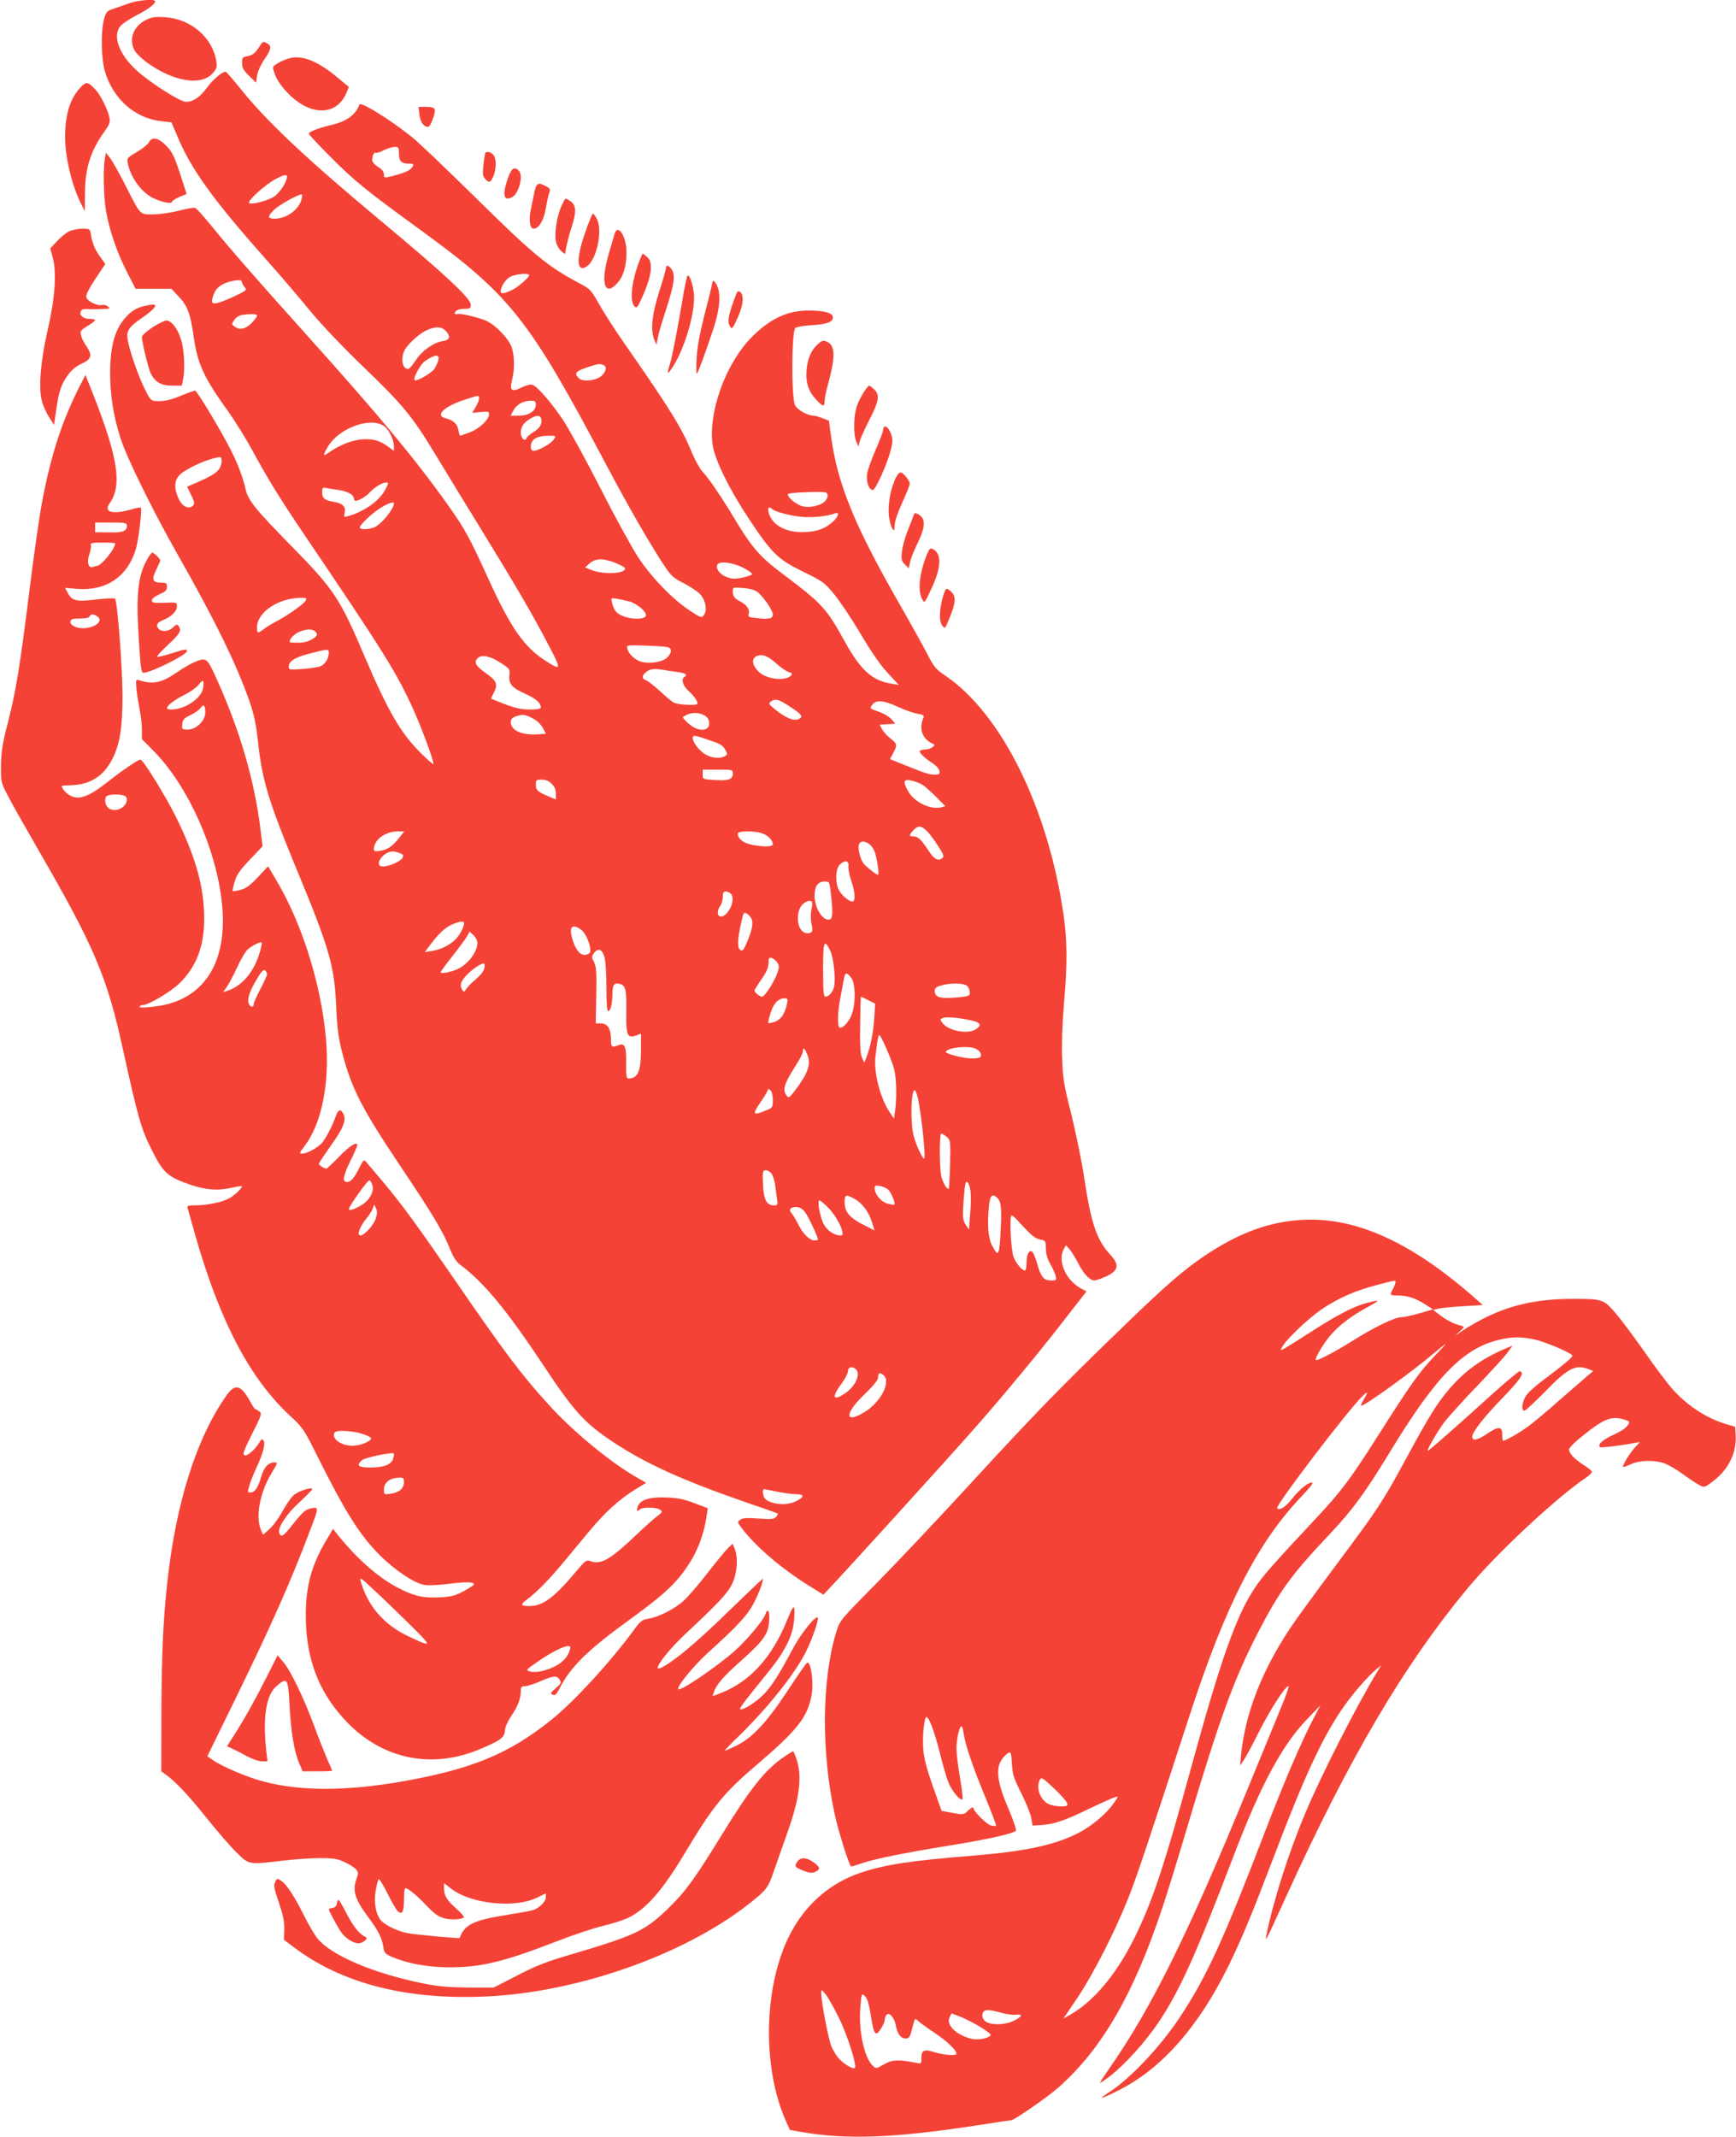 <?xml version="1.0" standalone="no"?>
<!DOCTYPE svg PUBLIC "-//W3C//DTD SVG 20010904//EN"
 "http://www.w3.org/TR/2001/REC-SVG-20010904/DTD/svg10.dtd">
<svg version="1.0" xmlns="http://www.w3.org/2000/svg"
 width="1040pt" height="1280pt" viewBox="0 0 1040 1280"
 preserveAspectRatio="xMidYMid meet">
<g transform="translate(0,1280) scale(0.1,-0.1)"
fill="#f44336" stroke="none">
<path d="M770 12779 c-30 -11 -73 -26 -95 -33 -35 -12 -40 -18 -52 -62 -20
-78 -17 -240 7 -317 51 -163 181 -277 338 -293 l59 -7 33 -77 c82 -201 217
-388 544 -755 78 -88 192 -221 253 -296 67 -82 191 -212 313 -330 243 -233
299 -301 437 -529 58 -96 183 -301 278 -455 206 -336 298 -492 398 -683 83
-157 82 -163 -18 -98 -127 83 -205 195 -337 484 -118 259 -143 304 -248 452
-197 276 -411 533 -844 1015 -319 355 -459 516 -566 648 -47 58 -92 108 -100
111 -9 4 -52 -4 -95 -15 -44 -12 -112 -22 -152 -23 -87 -1 -79 -9 -169 169
-37 72 -78 146 -92 165 l-27 35 -6 -30 c-12 -57 -9 -233 6 -318 20 -116 67
-253 127 -369 l50 -98 108 0 107 0 46 -49 c51 -54 68 -102 87 -236 23 -163 59
-244 204 -445 41 -58 103 -157 138 -220 97 -180 170 -299 316 -515 486 -718
558 -834 658 -1054 53 -119 128 -321 120 -328 -2 -2 -35 27 -73 64 -121 120
-196 248 -333 568 -155 364 -186 411 -445 675 -216 220 -259 273 -274 341 -16
70 -45 148 -86 229 -58 116 -205 360 -216 360 -6 0 -43 -13 -82 -29 -70 -29
-103 -36 -159 -33 -24 2 -32 12 -67 85 -39 83 -83 211 -96 281 -10 51 6 77 79
127 91 63 111 93 54 83 -67 -12 -96 -26 -133 -62 -74 -74 -105 -175 -105 -348
0 -133 19 -254 62 -389 36 -114 191 -429 333 -680 231 -406 362 -673 440 -897
27 -78 39 -135 51 -243 24 -226 63 -355 224 -745 207 -499 234 -593 245 -855
5 -117 13 -173 35 -260 56 -216 119 -337 348 -679 194 -289 259 -397 298 -498
20 -49 37 -76 63 -95 140 -105 278 -272 491 -593 188 -284 251 -353 419 -465
197 -131 417 -231 795 -362 105 -36 193 -67 195 -69 2 -2 -2 -11 -10 -20 -11
-14 -27 -15 -104 -10 -70 5 -94 4 -110 -7 -19 -14 -18 -16 10 -52 83 -110 241
-244 404 -345 l84 -52 27 29 c84 87 715 782 870 958 168 190 388 455 543 655
l136 175 -27 14 c-95 48 -149 167 -109 239 l13 23 21 -23 c11 -13 35 -51 52
-84 29 -60 70 -104 97 -104 7 0 34 9 61 20 85 37 93 71 34 135 -81 88 -115
188 -156 462 -14 95 -49 263 -76 375 -46 182 -52 218 -56 343 -3 88 1 208 11
322 21 238 20 379 -3 538 -94 640 -372 1200 -708 1428 -56 37 -68 52 -109 132
-26 50 -101 185 -167 300 -272 476 -370 717 -409 1006 l-12 89 -38 15 c-21 8
-45 15 -53 15 -37 0 -97 34 -112 63 -23 45 -21 446 2 463 8 6 53 14 98 16 93
6 127 19 127 48 0 25 -53 40 -146 40 -128 0 -233 -50 -344 -163 -155 -159
-260 -453 -230 -646 14 -89 102 -267 218 -441 136 -205 172 -240 322 -314 118
-57 129 -65 187 -135 34 -41 106 -149 160 -240 64 -108 120 -189 163 -234 l65
-70 -45 8 c-114 18 -182 79 -275 245 -116 209 -134 229 -373 410 -141 106
-187 159 -291 332 -81 135 -147 232 -194 285 -17 19 -45 71 -64 116 -59 145
-126 253 -414 667 -52 75 -116 175 -142 222 -45 80 -53 88 -110 118 -198 105
-277 170 -637 525 -168 165 -336 326 -375 356 -129 104 -305 212 -312 193 -21
-62 -77 -102 -173 -124 -71 -16 -130 -40 -130 -51 0 -5 60 -69 133 -142 138
-139 210 -198 542 -439 535 -390 644 -528 1110 -1408 123 -232 227 -413 317
-556 69 -107 73 -111 143 -147 39 -20 84 -50 99 -66 33 -35 45 -97 23 -125
-14 -19 -17 -18 -88 29 -100 66 -223 193 -304 314 -37 56 -139 241 -226 413
-88 172 -189 356 -224 409 -72 108 -156 205 -186 214 -11 4 -38 -3 -64 -16
-60 -30 -74 -18 -57 46 15 58 15 136 0 187 -15 52 -89 133 -148 163 -40 20
-152 48 -177 44 -20 -3 -25 2 -13 16 7 9 29 15 51 15 35 0 39 3 39 25 0 39
-159 186 -560 520 -428 357 -669 584 -823 778 -43 53 -81 97 -85 97 -22 0 -76
-46 -111 -94 -44 -59 -83 -86 -127 -86 -36 0 -222 119 -301 193 -100 93 -139
202 -93 259 10 14 52 42 92 63 73 37 118 71 118 87 0 16 -105 7 -160 -13z
m1620 -897 c0 -47 14 -62 57 -62 30 0 33 -2 24 -19 -12 -21 -42 -35 -118 -55
-52 -13 -53 -13 -53 10 0 15 -12 30 -35 44 -19 12 -35 30 -35 40 0 27 11 51
21 45 4 -3 25 3 46 14 21 11 50 20 66 21 25 0 27 -3 27 -38z m-689 -191 c-12
-22 -36 -51 -54 -65 -34 -26 -141 -55 -154 -42 -13 12 99 114 161 145 70 37
81 29 47 -38z m105 -85 c-15 -62 -90 -116 -161 -116 -44 0 -44 14 0 56 33 31
155 97 164 89 2 -2 1 -15 -3 -29z m1364 -454 c0 -13 -62 -68 -95 -85 -54 -27
-75 -30 -75 -12 0 31 32 77 63 90 35 15 107 20 107 7z m-1703 -74 c13 -15 8
-19 -59 -51 -40 -19 -88 -38 -105 -42 -38 -8 -42 4 -19 60 16 38 56 63 119 74
34 5 43 4 46 -9 1 -8 10 -23 18 -32z m73 -169 c0 -6 -15 -26 -34 -45 -36 -36
-70 -43 -101 -20 -18 13 -18 15 -2 39 9 14 29 27 44 30 56 8 93 7 93 -4z
m1130 -91 c32 -34 26 -55 -18 -61 -56 -10 -125 -58 -162 -116 -18 -28 -38 -51
-45 -51 -32 0 -45 52 -25 104 13 36 88 106 135 127 53 25 90 24 115 -3z m-44
-175 c-4 -16 -15 -39 -24 -53 -18 -26 -108 -77 -118 -67 -11 11 34 95 62 114
59 41 89 43 80 6z m988 -29 c23 -9 19 -37 -9 -64 -32 -30 -114 -40 -138 -15
-28 28 -20 40 46 63 69 23 78 25 101 16z m-744 -201 c0 -10 -9 -33 -21 -52
l-20 -34 50 5 c44 4 51 3 51 -13 0 -32 -58 -87 -116 -109 -30 -11 -56 -20 -58
-20 -2 0 -7 16 -10 35 -7 37 -32 59 -78 70 -62 16 -10 68 105 107 99 33 97 32
97 11z m340 -37 c0 -38 -43 -66 -102 -66 l-49 0 16 30 c18 36 59 59 103 60 27
0 32 -3 32 -24z m32 -84 c8 -30 -8 -58 -46 -80 -20 -12 -39 -29 -42 -37 -9
-23 -34 1 -34 32 0 35 17 61 53 83 40 25 63 25 69 2z m-951 -38 c34 -17 68
-82 69 -127 l0 -28 -32 24 c-54 39 -93 50 -161 45 -61 -5 -136 -35 -199 -80
-34 -24 -35 -17 -4 36 62 106 239 176 327 130z m1027 -86 c-16 -25 -92 -68
-120 -68 -12 0 -18 7 -18 23 0 45 34 66 104 67 48 0 48 0 34 -22z m-2005 -177
c-20 -27 -51 -45 -140 -84 l-52 -22 24 -50 c21 -42 22 -52 11 -64 -25 -24 -65
-5 -86 42 -29 62 -26 112 8 144 32 31 135 81 200 97 46 12 47 12 50 -12 2 -14
-5 -37 -15 -51z m998 -119 c-36 -70 -124 -134 -223 -163 -28 -8 -29 -7 -23 20
8 37 -12 56 -66 65 -54 9 -69 21 -69 58 0 27 3 29 28 24 15 -3 47 -8 72 -11
52 -8 90 -29 90 -50 0 -8 5 -15 10 -15 19 0 64 27 85 50 26 30 75 60 98 60 16
0 16 -2 -2 -38z m2633 -73 c-23 -26 -86 -41 -131 -33 -36 7 -93 51 -93 73 0 6
44 11 118 13 107 3 117 1 120 -15 2 -10 -4 -27 -14 -38z m-2584 -14 c0 -32
-69 -118 -112 -141 -30 -15 -84 -19 -92 -6 -8 13 82 97 134 126 43 25 70 32
70 21z m2266 -34 c18 -17 110 -41 179 -47 64 -6 153 4 198 21 27 11 21 -18
-10 -47 -46 -43 -93 -61 -168 -65 -115 -6 -202 41 -221 120 -6 27 3 35 22 18z
m-936 -324 c30 -12 55 -27 55 -32 0 -33 -132 -38 -205 -8 l-35 14 28 25 c36
31 83 31 157 1z m761 -27 c33 -17 57 -35 54 -40 -3 -5 -29 -14 -58 -20 -42 -9
-60 -9 -92 3 -40 14 -68 49 -58 73 9 25 88 17 154 -16z m87 -146 c33 -25 92
-110 92 -134 0 -25 -21 -31 -91 -23 -52 5 -59 8 -54 24 9 26 -11 56 -48 75
-38 20 -47 31 -47 63 0 23 2 23 60 19 39 -3 70 -11 88 -24z m-2708 -53 c-10
-20 -118 -95 -180 -126 -19 -10 -49 -28 -67 -41 -41 -31 -43 -30 -43 9 0 88
124 173 258 176 39 1 42 -1 32 -18z m1938 -3 c44 -11 102 -58 102 -83 0 -28
-95 -28 -152 1 -29 15 -41 33 -52 76 -6 26 -5 27 26 22 18 -3 52 -10 76 -16z
m-1880 -180 c18 -18 15 -27 -20 -48 -22 -13 -51 -20 -86 -20 -50 0 -52 1 -42
21 25 46 119 76 148 47z m2110 -94 c29 -6 28 -35 -3 -64 -32 -30 -127 -40
-171 -17 -35 18 -59 45 -66 73 -5 20 -2 20 106 17 61 -2 121 -6 134 -9z
m-2028 -34 c0 -32 -21 -67 -48 -80 -14 -6 -63 -14 -109 -17 -78 -6 -83 -5 -83
14 0 33 37 56 128 79 109 28 112 28 112 4z m2683 -66 c27 -24 60 -47 73 -50
19 -5 22 -9 13 -20 -28 -33 -137 -25 -185 15 -46 37 -57 86 -21 101 35 14 66
2 120 -46z m-1656 7 c56 -36 59 -40 55 -73 -6 -54 12 -76 93 -113 67 -30 95
-55 95 -84 0 -7 -26 -11 -65 -11 -49 0 -86 8 -148 31 -45 18 -83 33 -84 34 -2
1 6 18 17 39 24 49 15 69 -56 119 -54 38 -66 61 -42 85 23 23 73 13 135 -27z
m1066 -57 c45 -7 58 -16 37 -29 -21 -13 -9 -53 24 -83 35 -30 61 -70 53 -79
-10 -10 -117 -4 -139 8 -13 6 -51 38 -85 70 -34 31 -71 60 -82 64 -26 8 -27
27 -3 47 23 21 48 25 102 16 25 -4 66 -11 93 -14z m676 -211 c54 -36 67 -50
59 -60 -22 -27 -73 -15 -137 34 -55 43 -60 49 -44 60 28 21 49 15 122 -34z
m643 2 c41 -19 94 -37 116 -41 38 -6 40 -8 31 -31 -23 -60 -3 -116 50 -143 24
-12 24 -13 6 -26 -10 -8 -31 -14 -47 -14 -15 0 -28 -5 -28 -10 0 -13 35 -45
80 -74 19 -12 36 -32 38 -44 3 -19 -1 -22 -30 -22 -34 1 -49 6 -185 60 l-81
33 19 36 c26 48 24 56 -17 88 -19 15 -42 40 -50 55 l-14 27 47 3 47 3 -25 28
c-13 15 -48 35 -77 45 -51 17 -52 18 -37 40 23 32 69 28 157 -13z m-1168 -47
c14 -6 28 -19 31 -30 22 -66 -54 -81 -119 -23 -22 19 -37 37 -35 39 32 27 83
33 123 14z m-1024 -20 c27 -14 50 -36 62 -58 l18 -35 -42 -3 c-100 -8 -168 22
-168 73 0 16 8 26 28 33 41 15 54 14 102 -10z m1098 -145 c28 -10 48 -25 57
-44 14 -26 14 -29 -4 -39 -30 -15 -72 -12 -111 9 -38 20 -80 73 -80 102 0 19
14 16 138 -28z m102 -188 c0 -34 -28 -43 -112 -37 -67 4 -68 5 -68 33 l0 29
90 0 c90 0 90 0 90 -25z m-1085 -60 c17 -16 25 -35 25 -59 l0 -35 -47 20 c-63
27 -73 36 -73 70 0 27 3 29 35 29 25 0 44 -8 60 -25z m2220 -5 c17 -10 54 -44
84 -74 l54 -55 -26 -7 c-64 -15 -159 31 -196 96 -33 58 -29 74 17 65 20 -4 51
-15 67 -25z m32 -282 c17 -18 46 -59 66 -90 30 -47 34 -58 22 -68 -24 -20 -49
-7 -81 43 -45 68 -64 87 -91 87 -29 0 -29 7 -1 37 29 31 48 29 85 -9z m-3168
-39 c-39 -50 -67 -68 -113 -76 -29 -4 -36 -2 -36 10 0 57 67 106 143 107 l39
0 -33 -41z m2173 31 c36 -11 68 -42 68 -67 0 -16 -60 -17 -130 -2 -48 10 -80
36 -80 66 0 16 88 18 142 3z m644 -65 c12 -8 26 -27 32 -42 15 -35 31 -143 22
-143 -10 0 -70 47 -86 67 -20 26 -36 90 -29 113 8 24 32 26 61 5z m-2811 -55
c21 -8 24 -13 16 -29 -12 -21 -79 -51 -116 -51 -60 0 -3 89 57 90 9 0 28 -4
43 -10z m2688 -77 c-2 -16 5 -55 16 -87 24 -69 28 -126 7 -126 -20 0 -65 38
-81 70 -22 43 -20 125 5 150 30 30 57 26 53 -7z m-109 -135 c16 -131 16 -179
-1 -185 -40 -15 -93 65 -93 141 0 58 20 86 61 86 25 0 28 -4 33 -42z m-594
-33 c29 -35 -17 -135 -62 -135 -22 0 -24 36 -3 64 8 11 15 35 15 53 0 26 4 33
19 33 10 0 24 -7 31 -15z m481 -93 c-5 -26 -5 -58 0 -83 11 -46 6 -59 -22 -59
-35 0 -59 36 -59 88 0 52 19 88 54 102 31 12 38 -1 27 -48z m-360 -53 c14 -26
5 -72 -27 -145 -21 -48 -27 -54 -40 -43 -18 14 -16 61 7 166 12 54 15 60 31
52 10 -5 23 -19 29 -30z m-1721 -28 c0 -23 -23 -68 -48 -94 -35 -37 -89 -65
-144 -73 l-43 -7 29 39 c51 69 90 106 131 125 44 20 75 24 75 10z m703 -41
c35 -28 68 -127 47 -141 -23 -14 -45 -11 -64 10 -22 24 -45 87 -46 124 0 34
25 36 63 7z m-623 -77 c0 -53 -53 -125 -115 -156 -38 -19 -105 -32 -105 -21 0
5 33 50 73 100 39 50 78 103 86 117 l14 27 24 -22 c13 -12 23 -32 23 -45z
m2114 -48 c20 -41 34 -173 22 -219 -7 -29 -32 -56 -51 -56 -11 0 -14 31 -14
161 0 172 6 189 43 114z m-1353 -37 c7 -24 12 -106 12 -186 0 -97 4 -141 11
-139 15 5 24 43 25 104 1 57 10 68 46 59 33 -9 39 -35 37 -166 -3 -139 7 -162
57 -143 l31 11 0 -99 c0 -127 -19 -169 -76 -169 -11 0 -14 18 -13 90 2 102 -7
125 -47 109 -40 -15 -44 -12 -44 39 0 60 -21 92 -61 92 l-30 0 3 168 c3 139 0
172 -13 199 -15 28 -15 34 -2 52 24 35 51 27 64 -21z m1035 -33 c13 -20 13
-28 1 -63 -19 -55 -76 -142 -92 -142 -14 0 -45 26 -45 38 0 3 19 33 41 65 30
42 42 70 43 96 0 32 4 37 19 33 10 -3 25 -15 33 -27z m-1753 -29 c-5 -25 -19
-43 -71 -88 -16 -14 -35 -35 -41 -45 -9 -16 -12 -16 -21 -3 -16 25 -12 47 17
80 27 33 90 78 109 79 7 1 9 -9 7 -23z m2196 -62 c26 -34 29 -147 5 -217 -16
-46 -58 -92 -75 -81 -13 8 -11 93 5 175 8 41 17 91 21 112 7 44 16 46 44 11z
m695 -50 c9 -8 16 -26 16 -39 0 -21 -5 -23 -84 -30 -95 -8 -126 2 -126 39 0
17 8 25 38 33 59 17 138 15 156 -3z m-592 -85 l41 -21 -6 -91 c-6 -88 -22
-168 -47 -232 l-12 -30 -14 30 c-10 22 -13 75 -11 197 1 93 3 168 5 168 1 0
21 -9 44 -21z m-487 -21 c-15 -68 -41 -102 -88 -113 -27 -7 -28 -6 -21 21 20
84 49 123 92 124 21 0 23 -3 17 -32z m1103 -100 c56 -12 65 -28 30 -52 -48
-34 -169 -11 -203 38 -14 19 -13 21 2 28 21 9 94 3 171 -14z m-509 -166 c19
-42 41 -99 48 -127 14 -52 16 -181 5 -252 l-7 -43 -23 35 c-59 85 -99 243 -87
340 11 96 17 125 23 125 4 0 22 -35 41 -78z m535 -3 c26 -12 40 -35 30 -50 -3
-5 -25 -9 -50 -9 -53 0 -165 29 -158 41 15 25 136 37 178 18z m-1008 -35 c24
-58 6 -111 -74 -217 -33 -43 -38 -46 -49 -30 -27 36 -16 71 57 185 22 34 40
69 40 80 0 28 10 22 26 -18z m-206 -273 c0 -45 -1 -46 -43 -63 -77 -32 -82
-25 -32 48 25 36 45 70 45 76 0 6 6 6 15 -2 9 -8 15 -30 15 -59z m870 7 c21
-102 48 -358 36 -358 -10 0 -49 83 -62 135 -21 79 -17 275 6 275 5 0 13 -24
20 -52z m171 -227 c23 -19 24 -22 21 -162 -2 -79 -6 -146 -8 -149 -9 -8 -33
31 -44 70 -12 44 -13 260 -1 260 5 0 19 -9 32 -19z m-1047 -223 c8 -13 17 -45
21 -73 3 -27 8 -65 11 -82 4 -30 2 -33 -19 -33 -44 0 -62 33 -66 126 -3 80 -2
84 18 84 11 0 27 -10 35 -22z m1190 -101 c3 -23 3 -85 -2 -137 l-7 -95 -18 26
c-21 31 -22 53 -12 176 6 75 11 91 21 82 7 -6 15 -29 18 -52z m-493 7 c18 -16
45 -82 37 -89 -2 -3 -21 0 -42 6 -39 11 -76 56 -76 93 0 15 5 17 32 12 17 -3
40 -13 49 -22z m-200 -56 c46 -26 85 -79 104 -142 l14 -46 -69 35 c-80 41
-110 76 -110 134 0 47 7 49 61 19z m845 14 c31 -21 36 -55 29 -199 -8 -157
-13 -167 -52 -93 -24 46 -30 134 -17 248 7 50 16 60 40 44z m-1013 -57 c41
-39 82 -106 92 -147 6 -22 4 -28 -10 -28 -39 0 -84 32 -103 73 -21 45 -37 137
-23 137 4 0 24 -16 44 -35z m-129 -37 c20 -28 76 -146 76 -163 0 -3 -8 -5 -19
-5 -30 0 -70 38 -97 93 -15 29 -33 60 -41 69 -20 22 -9 38 27 38 21 0 36 -9
54 -32z m1283 -60 c71 -78 94 -97 126 -103 31 -6 32 -8 33 -54 0 -32 9 -63 26
-92 14 -24 28 -56 32 -71 6 -26 4 -28 -27 -28 -43 0 -60 20 -82 95 -9 33 -22
66 -27 73 -19 23 -38 -7 -38 -59 0 -27 -4 -49 -10 -49 -17 0 -51 40 -67 78
-17 41 -27 252 -12 252 5 0 26 -19 46 -42z m-979 -880 c30 -30 -4 -103 -67
-145 -71 -48 -80 -22 -21 57 22 29 40 64 40 77 0 25 27 32 48 11z m179 -90
c-7 -50 -57 -119 -114 -157 -133 -88 -141 -24 -12 99 48 46 79 84 79 96 0 31
11 36 33 17 14 -14 18 -27 14 -55z m-652 -643 c39 -8 90 -15 113 -15 52 0 53
-16 1 -42 -63 -33 -176 -16 -193 27 -8 23 -8 45 2 45 4 0 39 -7 77 -15z"/>
<path d="M873 12680 c-74 -38 -102 -114 -68 -180 8 -16 39 -47 68 -69 158
-118 330 -149 400 -71 26 29 28 38 23 73 -23 144 -154 255 -309 264 -59 4 -79
0 -114 -17z"/>
<path d="M1547 12510 c-20 -29 -36 -41 -62 -46 -32 -6 -35 -9 -35 -41 0 -28 8
-44 42 -77 l42 -41 6 42 c4 25 22 65 43 96 42 60 46 82 18 97 -27 14 -25 15
-54 -30z"/>
<path d="M1718 12446 c-21 -7 -49 -21 -62 -30 -25 -16 -25 -16 -9 -62 9 -27
37 -69 70 -104 135 -146 298 -149 358 -7 l15 36 -72 60 c-125 103 -220 137
-300 107z"/>
<path d="M483 12277 c-63 -66 -93 -161 -93 -298 0 -124 42 -296 98 -404 l20
-40 1 105 c1 155 33 255 118 374 28 39 34 54 29 80 -9 47 -54 138 -84 169 -45
48 -56 50 -89 14z"/>
<path d="M2513 12113 c5 -45 25 -73 52 -73 14 0 46 86 39 105 -4 10 -21 15
-51 15 l-46 0 6 -47z"/>
<path d="M891 11946 c-8 -13 -40 -39 -72 -57 -55 -32 -59 -36 -54 -63 16 -90
86 -184 160 -216 52 -23 105 -33 105 -19 0 5 20 18 44 29 l44 18 -40 124 c-35
105 -47 129 -83 166 -49 49 -85 55 -104 18z"/>
<path d="M2907 11883 c-2 -5 -7 -37 -11 -72 -6 -52 -4 -66 10 -82 24 -27 33
-24 50 16 19 46 18 110 -2 129 -16 17 -40 21 -47 9z"/>
<path d="M3041 11728 c-33 -97 -23 -136 27 -109 41 22 69 130 40 159 -27 27
-46 13 -67 -50z"/>
<path d="M3200 11643 c-6 -32 -16 -78 -21 -103 -12 -56 -4 -110 17 -110 32 0
62 50 74 123 7 40 16 82 21 94 7 19 4 25 -21 38 -48 25 -56 20 -70 -42z"/>
<path d="M3361 11560 c-26 -61 -41 -162 -30 -209 4 -20 18 -44 31 -55 l23 -18
7 40 c4 23 18 78 33 123 29 91 27 130 -8 154 -12 8 -24 15 -28 15 -4 0 -16
-22 -28 -50z"/>
<path d="M3506 11408 c-56 -158 -52 -244 9 -204 59 38 97 215 61 284 -9 18
-20 32 -24 32 -4 0 -25 -50 -46 -112z"/>
<path d="M413 11414 c-18 -9 -50 -36 -72 -59 l-40 -43 16 -59 c23 -89 12 -243
-32 -433 -41 -178 -55 -337 -35 -418 6 -28 26 -72 43 -99 l31 -48 12 85 c16
114 30 157 70 212 22 32 50 54 84 70 59 27 65 51 26 107 -14 20 -28 48 -31 63
-6 24 -2 30 39 55 25 15 46 31 46 35 0 5 -15 8 -34 8 -37 0 -62 21 -52 45 4
11 16 15 38 14 18 -2 58 -2 88 0 49 1 53 3 37 15 -10 8 -26 12 -36 9 -27 -7
-87 22 -94 46 -3 14 13 48 54 110 l60 90 -29 40 c-33 46 -48 80 -57 134 -6 37
-6 37 -53 37 -26 0 -62 -8 -79 -16z"/>
<path d="M3681 11397 c-5 -18 -21 -72 -35 -121 -50 -170 -24 -258 53 -171 36
41 53 98 54 180 1 99 -52 181 -72 112z"/>
<path d="M3815 11193 c-34 -102 -40 -202 -14 -228 14 -14 19 -8 54 72 49 113
58 190 24 222 -12 11 -25 21 -29 21 -3 0 -19 -39 -35 -87z"/>
<path d="M3990 11196 c0 -8 -18 -73 -41 -143 -44 -138 -53 -231 -29 -288 l13
-30 8 43 c4 23 26 98 49 167 47 146 56 200 38 234 -15 29 -38 39 -38 17z"/>
<path d="M4096 11048 c-36 -214 -68 -381 -82 -426 -21 -70 -17 -72 21 -12 71
113 132 327 122 430 -5 54 -24 110 -37 110 -4 0 -14 -46 -24 -102z"/>
<path d="M4265 11095 c-3 -17 -24 -102 -47 -190 -27 -108 -42 -191 -45 -255
-3 -52 -2 -92 2 -88 8 7 50 122 97 263 45 135 49 232 14 281 -14 18 -15 18
-21 -11z"/>
<path d="M4409 11034 c-42 -111 -52 -155 -40 -181 14 -31 20 -26 54 53 30 68
35 125 12 144 -12 10 -17 7 -26 -16z"/>
<path d="M913 10839 c-35 -23 -63 -49 -63 -58 1 -33 39 -191 54 -220 27 -51
62 -71 127 -71 l58 0 8 38 c12 60 7 173 -11 234 -19 66 -58 118 -89 118 -12 0
-50 -19 -84 -41z"/>
<path d="M4897 10736 c-39 -36 -59 -84 -65 -152 -6 -76 10 -125 55 -175 42
-46 53 -49 53 -11 0 15 9 61 21 102 43 157 43 226 -1 250 -27 14 -34 13 -63
-14z"/>
<path d="M484 10500 c-114 -222 -182 -431 -238 -740 -13 -74 -45 -299 -70
-500 -59 -469 -79 -590 -128 -785 -34 -131 -41 -178 -42 -260 -1 -99 -1 -101
43 -185 24 -47 108 -195 186 -330 327 -566 407 -752 499 -1175 93 -421 111
-485 173 -609 72 -144 96 -165 238 -214 87 -29 159 -35 235 -18 36 8 66 13 68
11 8 -7 -45 -58 -77 -74 -43 -23 -135 -41 -204 -41 -41 0 -48 -3 -43 -17 3
-10 24 -83 46 -163 148 -517 326 -856 568 -1081 76 -70 84 -82 161 -237 170
-340 255 -476 376 -597 89 -90 209 -170 270 -179 22 -4 87 0 144 7 100 13 151
12 151 -3 0 -4 -28 -22 -62 -41 -54 -28 -75 -34 -149 -37 -99 -5 -155 9 -259
65 -110 60 -232 168 -340 301 l-35 44 -41 -69 c-95 -159 -129 -299 -121 -497
9 -241 89 -430 249 -595 216 -221 509 -279 796 -157 122 52 144 68 147 110 1
21 16 55 38 88 39 56 57 104 57 150 0 23 4 28 26 28 14 0 57 14 95 31 76 33
96 34 113 6 9 -16 6 -23 -21 -46 -37 -31 -39 -36 -18 -44 9 -4 21 8 36 37 63
128 169 232 413 409 184 133 263 202 325 284 81 107 125 213 145 348 l6 41
-58 22 c-82 33 -127 42 -214 43 -85 0 -133 -17 -147 -54 -10 -26 -5 -35 11
-19 16 16 100 15 122 -1 17 -12 15 -15 -21 -42 -21 -16 -80 -69 -130 -117
-149 -141 -204 -172 -266 -149 -24 9 -30 5 -90 -67 -127 -151 -195 -202 -275
-202 -54 0 -57 8 -14 40 53 39 131 118 210 213 37 45 110 133 162 195 97 117
184 195 283 255 l58 35 -54 31 c-161 92 -384 276 -529 436 -165 181 -265 314
-568 755 -219 318 -314 448 -424 579 -39 46 -81 96 -93 110 -24 30 -23 30 -53
-29 -29 -58 -49 -80 -72 -80 -29 0 -22 38 22 128 22 44 40 86 40 92 0 26 -48
-5 -111 -71 -37 -38 -70 -69 -74 -69 -12 0 -45 21 -45 29 0 4 32 52 70 106 77
108 95 153 78 191 -16 34 -32 30 -47 -13 -21 -60 -61 -136 -84 -161 -27 -29
-89 -62 -117 -62 -18 0 -17 4 13 43 96 125 145 342 134 582 -17 337 -138 741
-305 1018 l-46 78 -61 -65 c-46 -49 -70 -67 -104 -76 -23 -6 -45 -10 -47 -7
-2 2 3 27 12 56 12 42 31 69 91 132 l76 80 -12 97 c-36 298 -126 605 -268 916
-53 116 -58 120 -128 90 -21 -9 -67 -35 -102 -59 -95 -65 -142 -76 -229 -50
-20 6 -21 4 -17 -46 2 -29 11 -83 18 -121 8 -38 15 -95 15 -127 l0 -58 73 -74
c206 -211 374 -587 407 -914 32 -318 -83 -533 -320 -598 -66 -18 -182 -29
-174 -16 3 5 12 9 20 9 33 0 161 76 215 126 105 101 153 225 152 394 0 184
-49 360 -163 595 -63 129 -202 355 -219 355 -13 0 -105 -62 -171 -114 -133
-107 -192 -131 -248 -102 -26 13 -52 43 -52 58 0 2 27 4 60 5 111 3 193 56
244 159 44 88 59 181 60 369 0 169 -30 572 -45 589 -4 4 -54 2 -113 -5 -120
-14 -145 -8 -170 40 l-16 30 68 -6 c178 -15 308 73 357 242 15 51 37 236 29
244 -3 3 -26 -1 -52 -9 -119 -34 -174 -19 -134 37 73 104 49 269 -91 628 l-55
139 -28 -54z m276 -849 c0 -33 -24 -42 -109 -40 l-81 1 0 29 0 29 95 0 c86 0
95 -2 95 -19z m-70 -106 c0 -32 -84 -135 -110 -135 -5 0 -15 -3 -23 -6 -27
-10 -39 29 -22 75 8 23 12 48 9 56 -5 12 7 15 70 15 42 0 76 -2 76 -5z m-106
-438 c51 -37 -62 -91 -132 -62 -23 10 -32 20 -30 32 3 15 14 18 57 18 35 0 56
5 58 13 6 16 24 15 47 -1z m632 -432 c-12 -60 -110 -125 -190 -125 -14 0 -26
4 -26 8 0 16 45 50 107 81 34 17 73 45 85 62 25 34 33 25 24 -26z m14 -142 c0
-50 -54 -103 -105 -103 -35 0 -36 1 -33 33 3 27 10 35 51 55 26 12 52 31 59
42 17 26 28 15 28 -27z m-473 -509 c17 -45 -51 -94 -98 -70 -24 11 -35 45 -25
72 8 21 114 20 123 -2z m803 -915 c-33 -125 -107 -215 -199 -244 l-24 -7 20
28 c12 16 39 67 61 114 21 47 50 96 62 109 21 22 81 53 88 46 2 -2 -2 -23 -8
-46z m40 -144 c0 -7 -18 -47 -40 -89 -22 -41 -40 -82 -40 -91 0 -18 -16 -20
-26 -4 -16 26 -3 73 38 143 32 55 46 71 56 64 6 -6 12 -16 12 -23z m630 -1261
c14 -36 -13 -89 -59 -119 -42 -27 -81 -40 -81 -28 0 17 110 172 123 173 4 0
12 -12 17 -26z m21 -203 c-10 -37 -69 -101 -91 -101 -25 0 -5 53 37 104 14 17
30 41 35 55 l10 26 11 -23 c7 -16 7 -33 -2 -61z m-83 -1289 c30 -9 54 -21 55
-27 3 -17 -66 -45 -111 -45 -70 0 -129 44 -107 80 10 15 104 11 163 -8z m188
-146 c-9 -38 -54 -56 -136 -56 -75 0 -88 11 -51 44 17 15 178 49 190 40 2 -2
1 -14 -3 -28z m64 -144 c0 -38 -29 -62 -79 -69 -40 -6 -41 -5 -41 24 0 43 35
71 93 72 23 1 27 -3 27 -27z m90 -907 c75 -77 67 -79 -70 -13 -139 67 -233
175 -276 316 -14 44 -13 43 134 -96 81 -77 176 -171 212 -207z m904 -97 c-12
-40 -36 -68 -78 -93 -51 -30 -124 -47 -160 -37 -28 8 -27 9 47 60 81 56 151
91 180 92 14 0 17 -5 11 -22z"/>
<path d="M5176 10453 c-14 -21 -33 -58 -42 -83 -20 -55 -23 -174 -4 -215 l13
-30 7 30 c4 17 30 75 58 130 58 112 64 150 29 183 -13 12 -26 22 -30 22 -4 0
-18 -17 -31 -37z"/>
<path d="M5297 10243 c-4 -3 -7 -13 -7 -21 0 -8 -20 -61 -45 -118 -25 -57 -48
-123 -51 -146 -5 -46 12 -93 35 -93 16 0 86 155 107 238 12 45 13 65 4 92 -12
36 -33 59 -43 48z"/>
<path d="M5360 9924 c-32 -75 -45 -175 -31 -239 15 -65 31 -81 31 -30 0 21 18
75 45 134 25 54 45 105 45 113 0 21 -39 68 -56 68 -8 0 -24 -21 -34 -46z"/>
<path d="M5473 9713 c-3 -10 -19 -52 -36 -93 -16 -41 -31 -98 -34 -126 -5 -45
-2 -55 18 -75 l23 -23 8 37 c4 20 21 63 36 94 58 116 61 167 12 193 -17 9 -21
8 -27 -7z"/>
<path d="M5555 9484 c-47 -114 -59 -222 -30 -274 13 -25 14 -24 54 62 60 127
64 209 12 238 -18 9 -22 6 -36 -26z"/>
<path d="M878 9443 c-52 -98 -63 -202 -47 -465 11 -178 15 -208 28 -208 46 1
261 108 261 130 0 14 -10 13 -97 -15 -42 -13 -80 -22 -82 -19 -3 3 27 36 67
73 72 67 80 83 62 111 -8 12 -13 11 -33 -8 -25 -24 -66 -29 -85 -10 -21 21
-13 39 26 54 50 21 82 53 82 82 0 23 -3 24 -57 22 -84 -3 -93 -2 -93 15 0 9
20 24 45 35 36 16 45 24 45 45 0 22 -4 25 -34 25 -52 0 -59 18 -31 75 13 28
25 53 25 58 0 10 -38 47 -48 47 -5 0 -20 -21 -34 -47z"/>
<path d="M5646 9215 c-20 -79 -20 -135 -2 -161 18 -23 17 -24 50 58 38 97 34
131 -20 161 -8 4 -17 -16 -28 -58z"/>
<path d="M7759 5490 c-183 -18 -351 -84 -541 -211 -131 -88 -241 -184 -520
-455 -354 -342 -513 -507 -887 -914 -179 -195 -427 -458 -552 -585 -227 -230
-227 -230 -249 -300 -87 -283 -91 -715 -10 -1090 23 -107 89 -315 99 -315 5 0
33 9 63 19 74 26 258 63 523 106 247 40 395 74 402 91 2 7 -19 68 -48 136 -63
147 -75 230 -40 285 11 17 29 36 39 42 18 10 20 6 24 -64 4 -66 12 -88 57
-178 28 -56 55 -122 59 -147 l8 -45 50 3 c74 4 142 26 287 97 73 35 143 66
156 70 23 7 22 5 -10 -40 -43 -61 -134 -137 -208 -174 -143 -73 -316 -110
-631 -136 -374 -30 -525 -53 -670 -101 -231 -77 -400 -253 -484 -506 -103
-306 -90 -706 31 -980 l25 -56 62 -11 c279 -49 561 -38 1063 39 106 17 196 30
201 30 18 0 221 141 285 198 261 232 452 564 623 1082 25 74 88 278 140 454
199 669 285 907 434 1194 126 243 199 343 429 586 136 145 206 240 356 486
278 457 441 624 657 675 80 19 136 19 218 0 68 -16 220 -82 220 -96 0 -10 -66
-65 -170 -142 -46 -34 -95 -77 -107 -96 -25 -37 -31 -91 -11 -91 7 0 63 52
125 115 135 140 182 164 260 134 l28 -11 -30 -25 c-16 -14 -91 -79 -166 -144
-74 -66 -160 -138 -190 -160 -47 -36 -139 -89 -154 -89 -3 0 -5 16 -5 35 0 52
-21 54 -91 7 -57 -39 -89 -45 -89 -18 0 28 67 114 180 231 112 116 135 152
105 162 -5 1 -77 -58 -160 -133 -240 -217 -385 -344 -391 -344 -10 0 56 114
99 172 24 31 111 128 195 215 83 87 166 177 183 201 l30 42 -38 -16 c-143 -60
-247 -135 -340 -243 -76 -90 -118 -157 -260 -419 -139 -257 -170 -304 -423
-642 -117 -157 -242 -328 -276 -380 -168 -256 -264 -506 -289 -750 l-6 -65 21
30 c12 17 54 95 94 175 70 138 156 270 175 270 5 0 -15 -57 -44 -127 -29 -71
-114 -278 -190 -462 -366 -894 -586 -1338 -841 -1703 -30 -43 -54 -80 -54 -83
0 -4 26 14 58 38 94 73 213 205 295 327 127 192 219 395 448 995 163 427 292
666 444 822 l75 78 -39 -75 c-71 -133 -178 -383 -297 -693 -248 -646 -347
-860 -507 -1102 -115 -173 -289 -358 -413 -441 -30 -19 -54 -37 -54 -39 0 -5
55 20 120 54 249 131 464 378 640 736 81 166 136 299 272 655 177 466 283 696
400 871 58 88 156 202 212 249 l30 25 -21 -35 c-121 -197 -344 -635 -433 -850
-102 -242 -193 -530 -234 -735 -9 -45 0 -26 119 235 379 832 704 1384 1086
1845 170 206 534 546 712 665 20 14 35 30 34 35 -2 6 -26 25 -53 42 -56 37
-84 68 -84 92 0 9 37 46 83 82 121 98 169 117 237 99 22 -6 40 -13 40 -16 0
-23 -32 -50 -94 -78 -65 -30 -97 -59 -81 -74 5 -5 125 9 208 25 l32 6 -31 -34
c-31 -33 -77 -109 -70 -116 2 -2 23 6 47 17 53 24 139 26 200 5 24 -9 74 -38
111 -65 37 -27 81 -56 98 -65 31 -16 32 -16 84 24 93 70 142 173 134 280 l-3
45 -55 16 c-120 36 -239 115 -327 217 -28 32 -103 132 -166 223 -64 91 -142
195 -174 231 -67 77 -75 79 -257 79 -201 -1 -357 -34 -511 -109 -55 -27 -122
-66 -150 -86 -40 -29 -43 -30 -16 -6 19 17 33 32 30 34 -2 2 -22 9 -45 15 -23
7 -63 29 -90 49 l-48 37 34 8 c19 4 86 11 149 14 l114 7 -44 39 c-399 352
-745 502 -1080 468z m601 -372 c-1 -7 -7 -24 -15 -38 -21 -37 -19 -40 28 -40
59 0 104 -15 162 -51 l50 -32 -80 -23 c-44 -13 -94 -24 -111 -24 -38 0 -164
-61 -289 -140 -110 -69 -215 -124 -222 -116 -8 8 45 98 87 147 50 59 126 117
220 168 82 45 82 48 -3 26 -78 -20 -177 -72 -337 -175 -74 -48 -145 -92 -158
-99 -22 -12 -23 -11 -12 9 25 47 159 174 240 229 100 67 201 111 332 145 112
29 108 29 108 14z m249 -425 c-107 -111 -150 -172 -361 -504 -155 -244 -213
-322 -358 -477 -272 -291 -325 -351 -375 -427 -111 -167 -203 -429 -384 -1090
-160 -585 -231 -796 -342 -1017 -105 -209 -241 -369 -378 -446 l-40 -23 86
128 c93 139 224 396 302 593 46 114 113 313 371 1105 214 656 406 1030 673
1308 46 48 68 77 57 77 -25 0 -75 -41 -120 -98 -40 -50 -70 -69 -89 -57 -17
10 440 609 518 679 27 24 27 17 0 -28 -12 -20 -18 -36 -14 -36 23 0 308 206
435 314 36 30 67 55 70 56 2 0 -21 -26 -51 -57z m-2979 -2391 c16 -66 39 -145
50 -174 19 -52 73 -118 86 -105 3 3 -3 61 -15 129 -12 68 -21 147 -21 177 0
55 18 131 30 131 4 0 10 -19 13 -43 10 -69 54 -199 129 -380 38 -93 68 -171
65 -173 -3 -3 -16 -2 -31 2 -26 6 -106 87 -106 107 0 6 -13 -2 -29 -17 -28
-27 -29 -27 -94 -15 l-66 12 -29 81 c-56 156 -73 215 -80 278 -7 63 1 179 15
201 12 19 50 -79 83 -211z m763 -303 c4 -17 -1 -19 -39 -19 -25 0 -58 7 -74
15 -50 26 -75 99 -50 145 9 17 17 11 84 -52 41 -38 76 -79 79 -89z m-1368
-1284 c53 -107 113 -297 95 -303 -14 -5 -63 24 -92 55 -15 15 -36 49 -47 75
-18 43 -61 266 -61 319 0 24 0 24 25 -6 14 -16 50 -79 80 -140z m190 24 c14
-91 22 -119 36 -119 12 0 49 60 49 80 0 8 4 22 10 30 14 22 48 -14 56 -59 9
-52 30 -81 59 -81 20 0 26 7 35 43 23 86 19 81 43 59 12 -10 56 -42 98 -70 72
-48 129 -102 129 -123 0 -14 -69 -10 -126 7 -67 22 -84 15 -84 -32 0 -36 -1
-36 -32 -30 -105 21 -144 19 -192 -9 -45 -26 -48 -27 -66 -10 -54 49 -89 218
-75 363 7 74 7 74 27 55 14 -14 24 -46 33 -104z m782 5 c30 -9 70 -14 89 -12
44 5 39 -10 -10 -35 -54 -28 -148 -29 -176 -2 -13 13 -17 27 -14 43 8 27 34
28 111 6z m-126 -84 c38 -23 67 -45 64 -50 -13 -21 -80 -32 -120 -21 -89 24
-147 82 -127 126 l12 25 51 -19 c28 -11 82 -38 120 -61z"/>
<path d="M1358 4443 c-181 -255 -306 -649 -357 -1133 -24 -224 -32 -406 -34
-752 l-1 -368 24 -17 c57 -40 140 -127 248 -263 64 -80 145 -173 180 -207 74
-73 72 -73 277 -48 66 8 165 15 220 15 84 0 108 -4 150 -24 28 -13 58 -32 67
-42 16 -18 16 -23 2 -63 -23 -68 -7 -118 73 -226 57 -76 81 -122 89 -175 6
-38 11 -44 53 -62 92 -39 210 -61 336 -62 194 -1 330 32 643 153 97 38 225 81
284 95 59 14 129 37 155 50 107 54 203 165 334 383 171 286 232 361 438 537
239 204 298 280 323 412 14 77 -5 212 -28 193 -8 -6 -62 -84 -120 -173 -124
-187 -207 -275 -304 -323 -35 -17 -66 -30 -68 -29 -1 2 34 39 79 82 176 171
341 377 407 510 35 69 72 174 72 201 -1 32 -96 -82 -146 -175 -92 -171 -128
-228 -177 -279 -45 -48 -131 -102 -143 -90 -5 5 39 63 163 215 110 135 155
227 161 329 5 90 -2 88 -43 -12 -89 -221 -221 -367 -394 -435 l-52 -20 7 22
c14 46 56 95 161 188 138 123 165 161 171 240 4 60 -9 83 -23 40 -11 -35 -118
-162 -186 -221 -111 -97 -322 -240 -335 -227 -13 13 90 139 179 220 187 169
242 231 280 310 20 40 38 87 42 103 l7 30 -34 -30 c-18 -16 -111 -106 -206
-198 -160 -155 -294 -267 -364 -303 -15 -8 -28 -11 -28 -6 0 26 75 119 163
202 207 194 257 247 285 307 29 64 35 152 13 207 l-12 29 -26 -24 c-14 -13
-69 -80 -123 -149 -53 -69 -118 -144 -144 -168 -54 -49 -150 -98 -212 -108
-37 -5 -47 -13 -90 -72 -141 -191 -349 -418 -488 -531 -256 -207 -485 -301
-916 -375 -320 -54 -584 -55 -800 0 -102 25 -260 92 -319 134 l-29 20 158 323
c218 445 341 721 456 1026 54 140 54 145 12 137 -39 -8 -49 -16 -115 -98 -56
-71 -69 -79 -80 -51 -12 30 44 116 122 186 41 38 75 72 75 77 0 16 -86 -12
-113 -38 -15 -14 -45 -58 -67 -98 -21 -39 -56 -86 -77 -104 l-37 -33 -13 29
c-33 78 -7 221 62 337 41 68 40 67 17 67 -35 0 -62 -30 -78 -88 -18 -63 -38
-92 -65 -92 -15 0 -16 5 -7 36 5 20 25 71 44 112 41 89 55 144 43 163 -8 11
-12 10 -21 -5 -26 -45 -75 -89 -92 -83 -14 6 -8 23 44 128 58 114 60 122 43
135 -10 7 -21 14 -24 14 -3 0 -16 19 -29 43 -56 102 -91 112 -142 40z m1026
-3092 c26 -22 36 -3 36 70 0 38 3 69 8 69 17 0 68 -42 126 -103 47 -50 73 -68
106 -77 42 -11 105 -8 119 5 3 4 -17 28 -46 53 -58 53 -73 78 -73 121 l0 31
44 -34 c121 -92 385 -118 517 -51 l49 24 0 -24 c0 -28 -47 -71 -87 -79 -16 -4
-92 -17 -169 -30 -179 -29 -233 -57 -260 -134 -2 -5 -261 19 -314 29 -66 13
-144 53 -165 85 -26 40 -36 107 -24 171 6 32 13 62 17 67 3 5 27 -33 53 -85
26 -52 54 -101 63 -108z"/>
<path d="M1600 2760 c-69 -137 -131 -249 -197 -352 l-43 -68 33 -15 c17 -8 57
-28 87 -45 30 -16 70 -30 89 -30 l33 0 -8 73 c-20 195 1 323 61 376 65 57 71
50 79 -104 8 -161 27 -282 57 -353 l22 -52 88 0 c49 0 89 2 89 4 0 2 -13 32
-29 67 -15 35 -52 127 -80 204 -65 174 -141 330 -185 381 l-33 39 -63 -125z"/>
<path d="M4700 2279 c-118 -81 -202 -186 -385 -484 -156 -254 -213 -331 -320
-434 -133 -127 -193 -155 -568 -266 -154 -45 -215 -69 -329 -128 l-140 -72
-151 0 c-115 1 -179 6 -264 23 -303 60 -559 169 -642 272 -18 23 -53 83 -78
133 -57 115 -106 190 -138 211 -24 16 -26 16 -37 -8 -9 -21 -6 -41 23 -123 25
-74 33 -113 32 -160 l-2 -62 61 -46 c291 -219 681 -317 1162 -293 544 27 1175
250 1560 552 109 86 118 97 153 201 17 50 52 147 76 216 76 211 94 344 60 448
-9 28 -19 51 -22 51 -3 0 -26 -14 -51 -31z"/>
<path d="M4776 1648 c-19 -27 -15 -33 39 -54 37 -14 51 -15 71 -5 31 14 27 29
-16 59 -42 28 -75 28 -94 0z"/>
<path d="M2018 1398 c-2 -15 -11 -24 -25 -26 -13 -2 -23 -5 -23 -8 0 -11 55
-112 77 -142 26 -34 70 -62 101 -62 25 0 61 29 44 37 -36 14 -75 62 -114 138
-24 47 -46 85 -50 85 -4 0 -8 -10 -10 -22z"/>
</g>
</svg>
